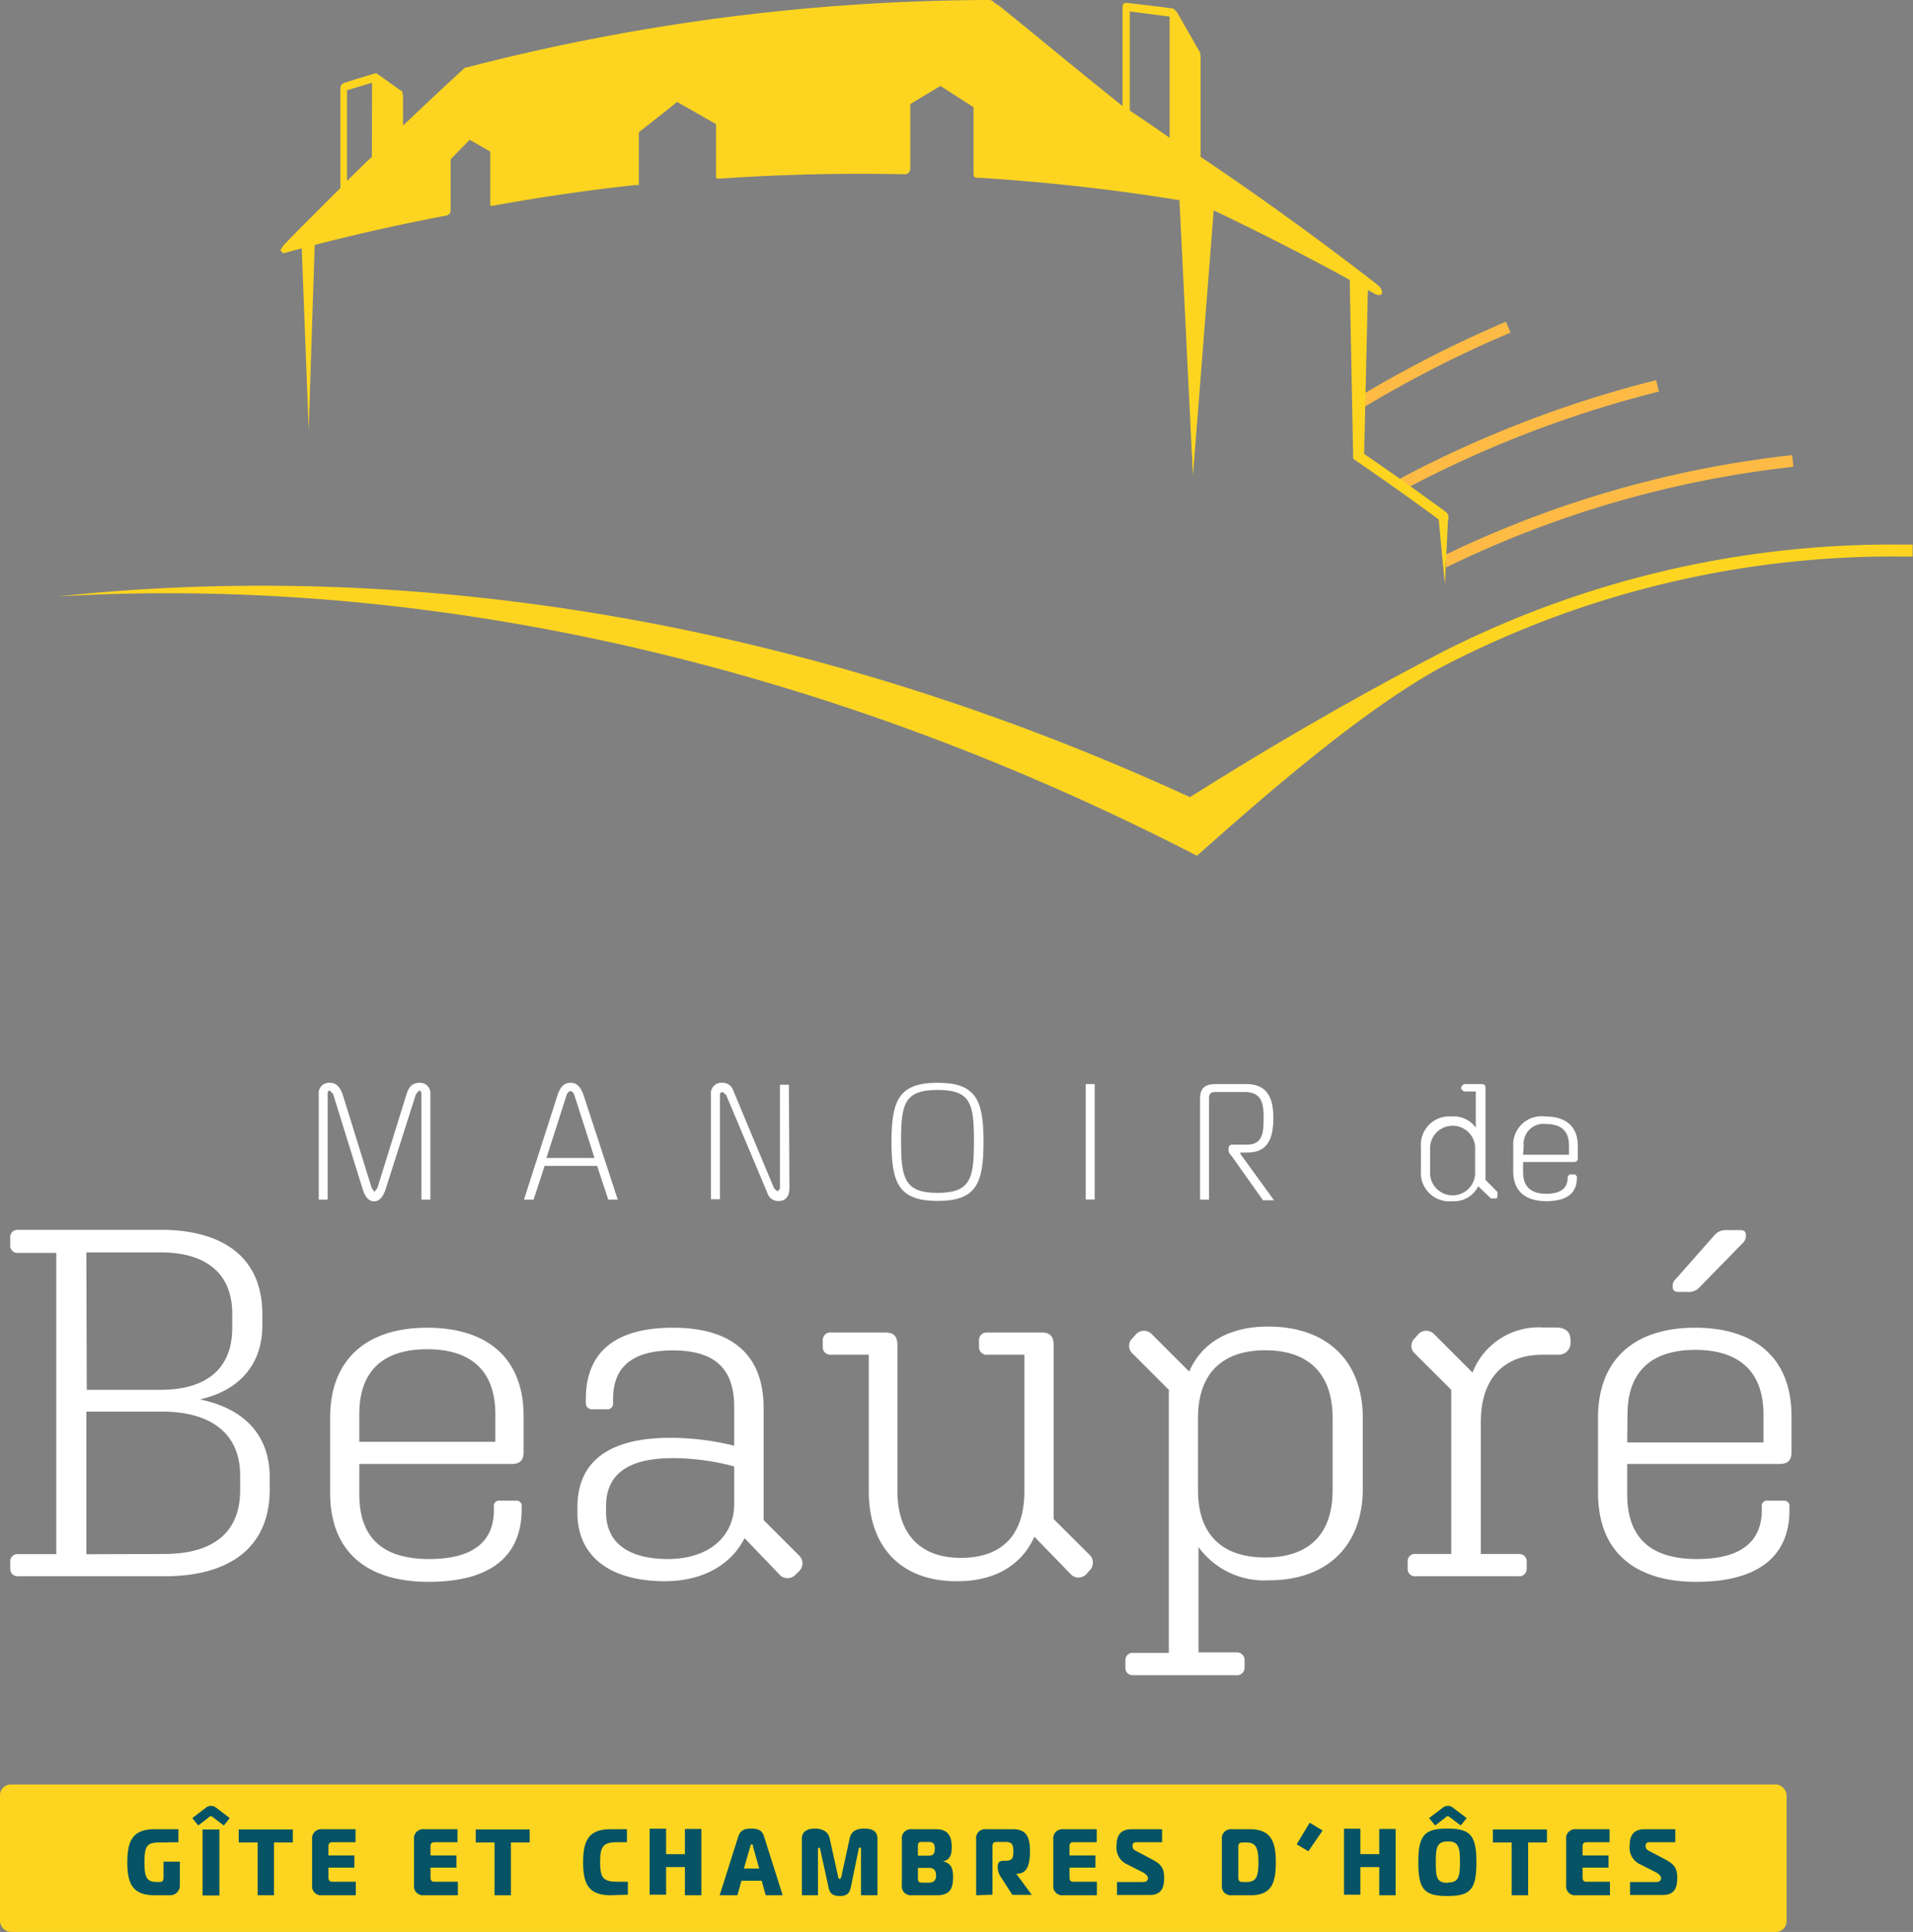 <svg id="Calque_1" data-name="Calque 1" xmlns="http://www.w3.org/2000/svg" viewBox="0 0 147.53 149"><rect x="0" y="0" width="147.53" height="149" fill="#808080" stroke="none"/><defs><style>.cls-1{fill:#fdbb45;}.cls-2{fill:#fff;}.cls-3{fill:#fdd520;}.cls-4{fill:#055364;}</style></defs><title>Plan de travail 1</title><path class="cls-1" d="M138.31,36l-.1-.9a82.23,82.23,0,0,0-26.68,7.66l0,1A81.44,81.44,0,0,1,138.31,36Z"/><path class="cls-1" d="M127.94,30.2l-.22-.88a87.26,87.26,0,0,0-20.28,7.88l.9.53A86.56,86.56,0,0,1,127.94,30.2Z"/><path class="cls-1" d="M116.49,25.65l-.35-.84a93,93,0,0,0-11.7,6l-.08,1.1A90.37,90.37,0,0,1,116.49,25.65Z"/><path class="cls-2" d="M29.76,91.65c-.18.57-.45,1-.91,1s-.72-.4-.9-1l-2.26-7.27-.25-.27c-.06,0-.17,0-.17.24v8.17h-.69V84.35a.79.79,0,0,1,.84-.84c.51,0,.79.31,1,.88l2.25,7.25.21.28.22-.28,2.25-7.25c.18-.57.46-.88,1-.88a.79.79,0,0,1,.84.84v8.17h-.69V84.35c0-.2-.12-.24-.18-.24l-.24.27Z"/><path class="cls-2" d="M43,84.45c.18-.55.45-.94,1-.94s.81.41,1,.94l2.64,8.07h-.73l-.86-2.6H42l-.85,2.6h-.74Zm-.86,4.86h3.71l-1.49-4.65c-.07-.26-.17-.51-.36-.51s-.3.25-.37.51Z"/><path class="cls-2" d="M60.88,91.63c0,.59-.27,1-.82,1a.87.87,0,0,1-.89-.65L56,84.45l-.26-.22c-.09,0-.22,0-.22.26v8h-.69V84.41a.8.8,0,0,1,.84-.9.86.86,0,0,1,.88.6l3.15,7.55.28.23.17-.23v-8h.69Z"/><path class="cls-2" d="M75.85,88.06c0,3.22-.56,4.56-3.54,4.56s-3.56-1.34-3.56-4.56.59-4.55,3.56-4.55S75.85,84.85,75.85,88.06ZM72.3,92c2.57,0,2.81-1.11,2.81-4s-.24-3.94-2.81-3.94-2.81,1.11-2.81,3.94S69.73,92,72.3,92Z"/><rect class="cls-2" x="83.73" y="83.61" width="0.69" height="8.9"/><path class="cls-2" d="M92.55,84.73c0-.81.38-1.12,1.2-1.12h2.36c1.63,0,2.09,1.08,2.09,2.61s-.4,2.67-2,2.67h-.54V89l2.59,3.57h-.85L95,89.18c-.11-.14-.25-.26-.25-.45v-.16a.27.27,0,0,1,.31-.29h1.1c1.23,0,1.29-.93,1.29-2.06s-.15-2-1.47-2H93.75c-.38,0-.51.13-.51.51v7.79h-.69Z"/><path class="cls-2" d="M114,91.49a2.06,2.06,0,0,1-2,1.15,2.19,2.19,0,0,1-2.42-2.35V88.47a2.19,2.19,0,0,1,2.39-2.36,2.06,2.06,0,0,1,1.84.86V84.18h-.92l-.2-.19V83.8l.2-.19h1.36c.22,0,.31.09.31.31V91l.92.93,0,.42-.09.08-.41,0Zm-3.71-3.06v1.89a1.74,1.74,0,1,0,3.47,0V88.43a1.74,1.74,0,0,0-3.47,0Z"/><path class="cls-2" d="M119.24,92.64c-1.61,0-2.54-.79-2.54-2.29V88.42a2.19,2.19,0,0,1,2.5-2.31c1.55,0,2.48.76,2.48,2.27v.93c0,.22-.1.31-.31.31h-3.91v.77c0,1.12.59,1.68,1.79,1.68s1.65-.5,1.65-1.26v-.09l.16-.15h.4l.15.15v.1C121.61,92,120.88,92.64,119.24,92.64Zm-1.78-3.58H121v-.72c0-1.12-.63-1.65-1.75-1.65a1.53,1.53,0,0,0-1.74,1.68Z"/><path class="cls-2" d="M12.69,121.57H1.4A.56.56,0,0,1,.79,121v-.53a.56.56,0,0,1,.61-.61H4.34V96.63H1.4A.56.56,0,0,1,.79,96v-.54a.56.56,0,0,1,.61-.61h11c4.81,0,7.83,2.14,7.83,6.49v.91c0,3-1.8,5-4.81,5.68,3.36.69,5.38,2.71,5.38,6v1C20.78,119.36,17.69,121.57,12.69,121.57Zm-6-14.38h5.69c3.55,0,5.53-1.64,5.53-4.77v-1.1c0-3.09-2-4.73-5.53-4.73H6.66Zm5.95,12.66c3.78,0,5.88-1.63,5.88-4.92v-1.14c0-3.28-2.33-4.92-6-4.92H6.66v11Z"/><path class="cls-2" d="M33.05,122c-4.8,0-7.59-2.36-7.59-6.86v-5.8c0-4.58,2.9-6.94,7.48-6.94s7.44,2.29,7.44,6.82V112c0,.65-.31.91-.92.91H27.71v2.33c0,3.36,1.8,5,5.38,5s5-1.49,5-3.78v-.27a.4.4,0,0,1,.46-.45h1.22a.4.4,0,0,1,.46.45v.31C40.19,119.89,38,122,33.05,122ZM27.71,111.2H38.2v-2.14c0-3.36-1.9-5-5.26-5s-5.23,1.64-5.23,5Z"/><path class="cls-2" d="M57.42,118.63c-1,2-3.16,3.32-6.14,3.32-4.42,0-6.75-2.06-6.75-5.26v-.46c0-3.43,2.33-5.34,7.17-5.34a20.62,20.62,0,0,1,4.92.61v-3c0-2.9-1.45-4.35-4.73-4.35s-4.61,1.41-4.61,3.74v.3a.44.44,0,0,1-.5.5H45.71a.47.47,0,0,1-.53-.5v-.3c0-3.43,2.06-5.49,6.71-5.49s7,2.17,7,6.18v8.66l2.71,2.7a.84.84,0,0,1,0,1.26l-.27.27a.84.84,0,0,1-1.26-.08Zm-5.91,1.61c3.13,0,5.11-1.72,5.11-4.24v-2.9a18.28,18.28,0,0,0-4.73-.64c-3.47,0-5.15,1.25-5.15,3.7v.49C46.74,118.86,48.31,120.24,51.51,120.24Z"/><path class="cls-2" d="M79.77,118.52c-1,2.25-3.13,3.43-5.91,3.43C69.7,122,67,119.51,67,115V104.48H64.1a.58.58,0,0,1-.65-.57v-.57a.58.58,0,0,1,.65-.57h4.19c.61,0,.92.26.92,1V115c0,3.21,1.67,5.15,4.88,5.15S79,118.37,79,115V104.48H76.15a.58.58,0,0,1-.65-.57v-.57a.59.59,0,0,1,.65-.57h4.19c.61,0,.92.26.92,1v13.39L84,119.89a.84.84,0,0,1,0,1.26l-.23.27a.84.84,0,0,1-1.26-.08Z"/><path class="cls-2" d="M95.29,129.2H87.4a.55.55,0,0,1-.61-.57v-.57a.55.55,0,0,1,.61-.58h2.74V107.19l-2.78-2.78a.8.8,0,0,1,0-1.22l.23-.27a.84.84,0,0,1,1.26,0l2.86,2.86c1-2.29,3.16-3.47,6.1-3.47,4.35,0,7.29,2.48,7.29,7.09v5.38c0,4.62-2.94,7.1-7.21,7.1a6.27,6.27,0,0,1-5.46-2.56v8.12h2.9a.59.59,0,0,1,.65.58v.57A.59.59,0,0,1,95.29,129.2Zm7.48-14.27v-5.56c0-3.44-1.87-5.23-5.19-5.23s-5.19,1.79-5.19,5.23v5.56c0,3.44,1.87,5.19,5.19,5.19S102.77,118.37,102.77,114.93Z"/><path class="cls-2" d="M117.1,121.57h-7.93a.55.55,0,0,1-.61-.57v-.57a.55.55,0,0,1,.61-.58h2.75V107.19l-2.79-2.78a.8.8,0,0,1,0-1.22l.23-.27a.84.84,0,0,1,1.26,0l2.94,2.94a5.47,5.47,0,0,1,5.42-3.48h1c.76,0,1.14.35,1.14,1v.19a.91.91,0,0,1-1,.91H119c-3,0-4.8,1.8-4.8,5.19v10.18h2.93a.57.57,0,0,1,.61.58V121A.57.57,0,0,1,117.1,121.57Z"/><path class="cls-2" d="M130.83,122c-4.8,0-7.59-2.36-7.59-6.86v-5.8c0-4.58,2.9-6.94,7.48-6.94s7.44,2.29,7.44,6.82V112c0,.65-.31.91-.92.91H125.49v2.33c0,3.36,1.8,5,5.38,5s5-1.49,5-3.78v-.27a.4.4,0,0,1,.46-.45h1.22a.4.4,0,0,1,.45.45v.31C138,119.89,135.75,122,130.83,122Zm-5.34-10.75H136v-2.14c0-3.36-1.91-5-5.26-5s-5.23,1.64-5.23,5ZM129,99.3v-.08a.65.65,0,0,1,.23-.57l3-3.4a1.12,1.12,0,0,1,.88-.38h1.11c.3,0,.42.15.42.34v.12a.74.74,0,0,1-.27.57l-3.28,3.36a1.14,1.14,0,0,1-1,.38h-.69C129.15,99.64,129,99.49,129,99.3Z"/><rect class="cls-3" y="137.63" width="137.78" height="11.37" rx="0.82"/><path class="cls-3" d="M111.58,39.54c-2.12-1.55-4.24-3.07-6.38-4.53q.15-6.31.29-12.64l.47.26c.67.39.88-.18.25-.68-.24-.19-6.44-5.05-13.62-9.85,0-2.57,0-5.15,0-7.72L92.54,4h0l-.07-.08L90.76.92,90.49.66C89.28.5,88.07.35,86.85.22h0c-.16,0-.28.12-.28.3V8.18c-5.3-4.25-6.11-5-9.55-7.76l-.33-.2A.49.49,0,0,0,76.27,0,162.16,162.16,0,0,0,36,5.2h0l-.06,0-.06,0,0,0q-2.4,2.2-4.8,4.49V7.37L31,7h0l-.07,0L29.23,5.79,29,5.64c-.83.24-1.65.5-2.48.76h0a.43.43,0,0,0-.27.41v7.7c-1.46,1.44-2.91,2.9-4.37,4.39h0l-.26.39.2.24.25-.05,1.2-.33.54,14.05q.22-7.16.46-14.31,5.07-1.3,10.18-2.27a.4.4,0,0,0,.3-.39V12.29l1.47-1.51,1.59.91c0,1.33,0,2.66,0,4h0v.06l0,.07,0,0,0,.05.06,0,0,0H38q5.48-1,11-1.6l.07,0,.08,0,.06,0,.06,0,0-.06,0-.07,0-.07V14c0-1.27,0-2.53,0-3.8,1-.79,2-1.57,2.95-2.34l3,1.71v4l0,.12v0l.06.08,0,0,.07,0,.06,0h.16q7.07-.48,14.14-.33a.44.44,0,0,0,.49-.41v-5c.78-.48,1.55-.94,2.33-1.4l2.55,1.64c0,1.69,0,3.38,0,5.06h0l0,.08,0,.09.06.08,0,.07.09.06.07,0,.1,0,.1,0q7.77.48,15.46,1.73L92,36.68q.8-10.23,1.6-20.45c2.42,1.12,7.67,3.78,10.49,5.36L104.35,35h0l0,.11,0,.07,0,.1,0,.06.07.08.06.05h0q3.25,2.22,6.47,4.59c.16,1.67.32,3.33.48,5l.24-4.94h0A.62.62,0,0,0,111.58,39.54ZM28.68,12.09c-.65.62-1.29,1.24-1.92,1.87,0-2.33,0-4.67,0-7l1.93-.58ZM87.13.88l3.07.4v9.35c-1-.71-1.94-1.35-3.07-2.1Z"/><path class="cls-3" d="M146.42,42a76.61,76.61,0,0,0-35,8.19h0l0,0h0q-9.67,5-19.65,11.29C62.8,48.16,32.56,43,4.46,46c28.29-1.65,58.76,5,87.85,20C97.93,61,105,54.88,111,51.54a75.28,75.28,0,0,1,35.4-8.62h1.1V42Z"/><path class="cls-4" d="M12.39,142.1c-1,0-1.25.16-1.25,1.53,0,1.2.18,1.52,1,1.52h.13c.25,0,.34-.09.34-.34v-1.23h1.26v1.81a.74.74,0,0,1-.77.78h-1.2c-1.71,0-2.08-.95-2.08-2.54s.37-2.55,2.08-2.55h1.86v1Z"/><path class="cls-4" d="M16.47,140.19c-.08-.06-.14-.11-.2-.11s-.1,0-.2.11l-.78.6-.46-.57,1.06-.81a.6.6,0,0,1,.38-.13.63.63,0,0,1,.39.13l1.06.81-.46.57Zm-.85,6v-5.09h1.3v5.09Z"/><path class="cls-4" d="M19.87,146.17V142.1H18.41v-1h4.17v1H21.13v4.07Z"/><path class="cls-4" d="M27.44,146.17h-2.6a.69.69,0,0,1-.77-.78v-3.52a.7.7,0,0,1,.77-.79h2.58v1H25.67c-.25,0-.34.09-.34.34v.68h2v.94h-2v.75c0,.25.09.34.34.34h1.77Z"/><path class="cls-4" d="M35.31,146.17H32.7a.69.69,0,0,1-.77-.78v-3.52a.7.7,0,0,1,.77-.79h2.58v1H33.54c-.25,0-.34.09-.34.34v.68h2v.94h-2v.75c0,.25.09.34.34.34h1.77Z"/><path class="cls-4" d="M38.14,146.17V142.1H36.69v-1h4.16v1H39.4v4.07Z"/><path class="cls-4" d="M47.05,146.17c-1.71,0-2.08-.95-2.08-2.54s.37-2.55,2.08-2.55h1.3v1h-.73c-1.09,0-1.34.29-1.34,1.53s.25,1.52,1.34,1.52h.8v1Z"/><path class="cls-4" d="M54.09,146.17H52.82V144H51.37v2.13H50.1v-5.09h1.27V143h1.45v-1.94h1.27Z"/><path class="cls-4" d="M56.93,141.66c.16-.53.51-.63,1-.63s.86.1,1,.63l1.43,4.51H59.05l-.31-1.12H57.18l-.31,1.12H55.5Zm.44,2.45h1.18l-.48-1.7c0-.1,0-.16-.1-.16s-.09.06-.11.16Z"/><path class="cls-4" d="M65.61,145.58c-.1.43-.28.65-.85.65s-.77-.22-.86-.65l-.64-2.92c0-.12-.07-.17-.11-.17s-.07.11-.07.16l0,3.52H61.84v-4.36c0-.68.61-.78,1-.78s1,.11,1.14.74l.65,2.94c0,.12.07.2.13.2s.1-.08.13-.2l.64-2.94c.14-.63.64-.74,1.14-.74.83,0,1,.39,1,.78v4.36H66.4l0-3.52c0-.11,0-.16-.08-.16s-.08,0-.11.17Z"/><path class="cls-4" d="M73.5,144.76c0,.86-.21,1.41-1.24,1.41H70.32a.69.69,0,0,1-.77-.78v-3.52a.7.7,0,0,1,.77-.79h1.86c.88,0,1.22.45,1.22,1.41,0,.53-.14,1-.7,1.06v0C73.35,143.68,73.5,144.11,73.5,144.76Zm-2.71-1.64h.81c.36,0,.49-.14.49-.54s-.13-.52-.5-.52h-.48c-.25,0-.32.07-.32.32Zm0,1.71c0,.29.07.37.36.37h.46c.39,0,.58-.16.58-.56s-.19-.58-.55-.58h-.85Z"/><path class="cls-4" d="M75.28,146.17v-4.3a.69.69,0,0,1,.77-.79h2.1c1,0,1.28.62,1.28,1.67s-.21,1.76-1,1.76h-.06v0l1.2,1.63H78.07l-.8-1.25a1.6,1.6,0,0,1-.33-.8V144c0-.31.09-.49.47-.49h.18c.49,0,.56-.24.56-.75s-.12-.7-.61-.7h-.66c-.25,0-.34.09-.34.34v3.73Z"/><path class="cls-4" d="M84.59,146.17H82a.69.69,0,0,1-.77-.78v-3.52a.7.7,0,0,1,.77-.79h2.58v1H82.82c-.26,0-.34.09-.34.34v.68h2v.94h-2v.75c0,.25.08.34.34.34h1.77Z"/><path class="cls-4" d="M86.14,145.15h2c.35,0,.39-.19.39-.31s-.13-.3-.42-.45l-1.18-.6a1.4,1.4,0,0,1-.82-1.46c0-.76.3-1.25,1.14-1.25h2.37v1H87.73c-.19,0-.39,0-.39.28s.16.34.44.48l1,.53c.7.37,1,.63,1,1.46s-.26,1.32-1.12,1.32H86.14Z"/><path class="cls-4" d="M95,146.17a.69.69,0,0,1-.77-.78v-3.52a.7.7,0,0,1,.77-.79h1.39c1.7,0,2,1.06,2,2.55s-.27,2.54-1.91,2.54Zm.86-4.07c-.28,0-.36.09-.36.36v2.33c0,.27.08.36.36.36h.27c.76,0,.92-.43.92-1.52s-.19-1.53-.92-1.53Z"/><path class="cls-4" d="M100,142.24l1-1.66,1,.6-1.1,1.6Z"/><path class="cls-4" d="M107.63,146.17h-1.26V144h-1.46v2.13h-1.26v-5.09h1.26V143h1.46v-1.94h1.26Z"/><path class="cls-4" d="M113.86,143.63c0,2.08-.45,2.6-2.24,2.6s-2.24-.52-2.24-2.6.47-2.6,2.24-2.6S113.86,141.55,113.86,143.63Zm-2-3.44c-.08-.06-.14-.11-.2-.11s-.1,0-.2.11l-.78.6-.47-.57,1.07-.81a.6.6,0,0,1,.38-.13.58.58,0,0,1,.38.13l1.07.81-.46.57Zm-.2,5c.84,0,.93-.46.93-1.58s-.09-1.59-.93-1.59-.93.46-.93,1.59S110.78,145.21,111.62,145.21Z"/><path class="cls-4" d="M116.58,146.17V142.1h-1.45v-1h4.17v1h-1.45v4.07Z"/><path class="cls-4" d="M124.16,146.17h-2.61a.69.69,0,0,1-.77-.78v-3.52a.7.7,0,0,1,.77-.79h2.58v1h-1.74c-.26,0-.34.09-.34.34v.68h2v.94h-2v.75c0,.25.08.34.34.34h1.77Z"/><path class="cls-4" d="M125.71,145.15h2c.35,0,.39-.19.39-.31s-.13-.3-.42-.45l-1.18-.6a1.4,1.4,0,0,1-.82-1.46c0-.76.3-1.25,1.14-1.25h2.38v1H127.3c-.19,0-.39,0-.39.28s.16.34.44.48l1,.53c.7.37,1,.63,1,1.46s-.26,1.32-1.12,1.32h-2.52Z"/></svg>